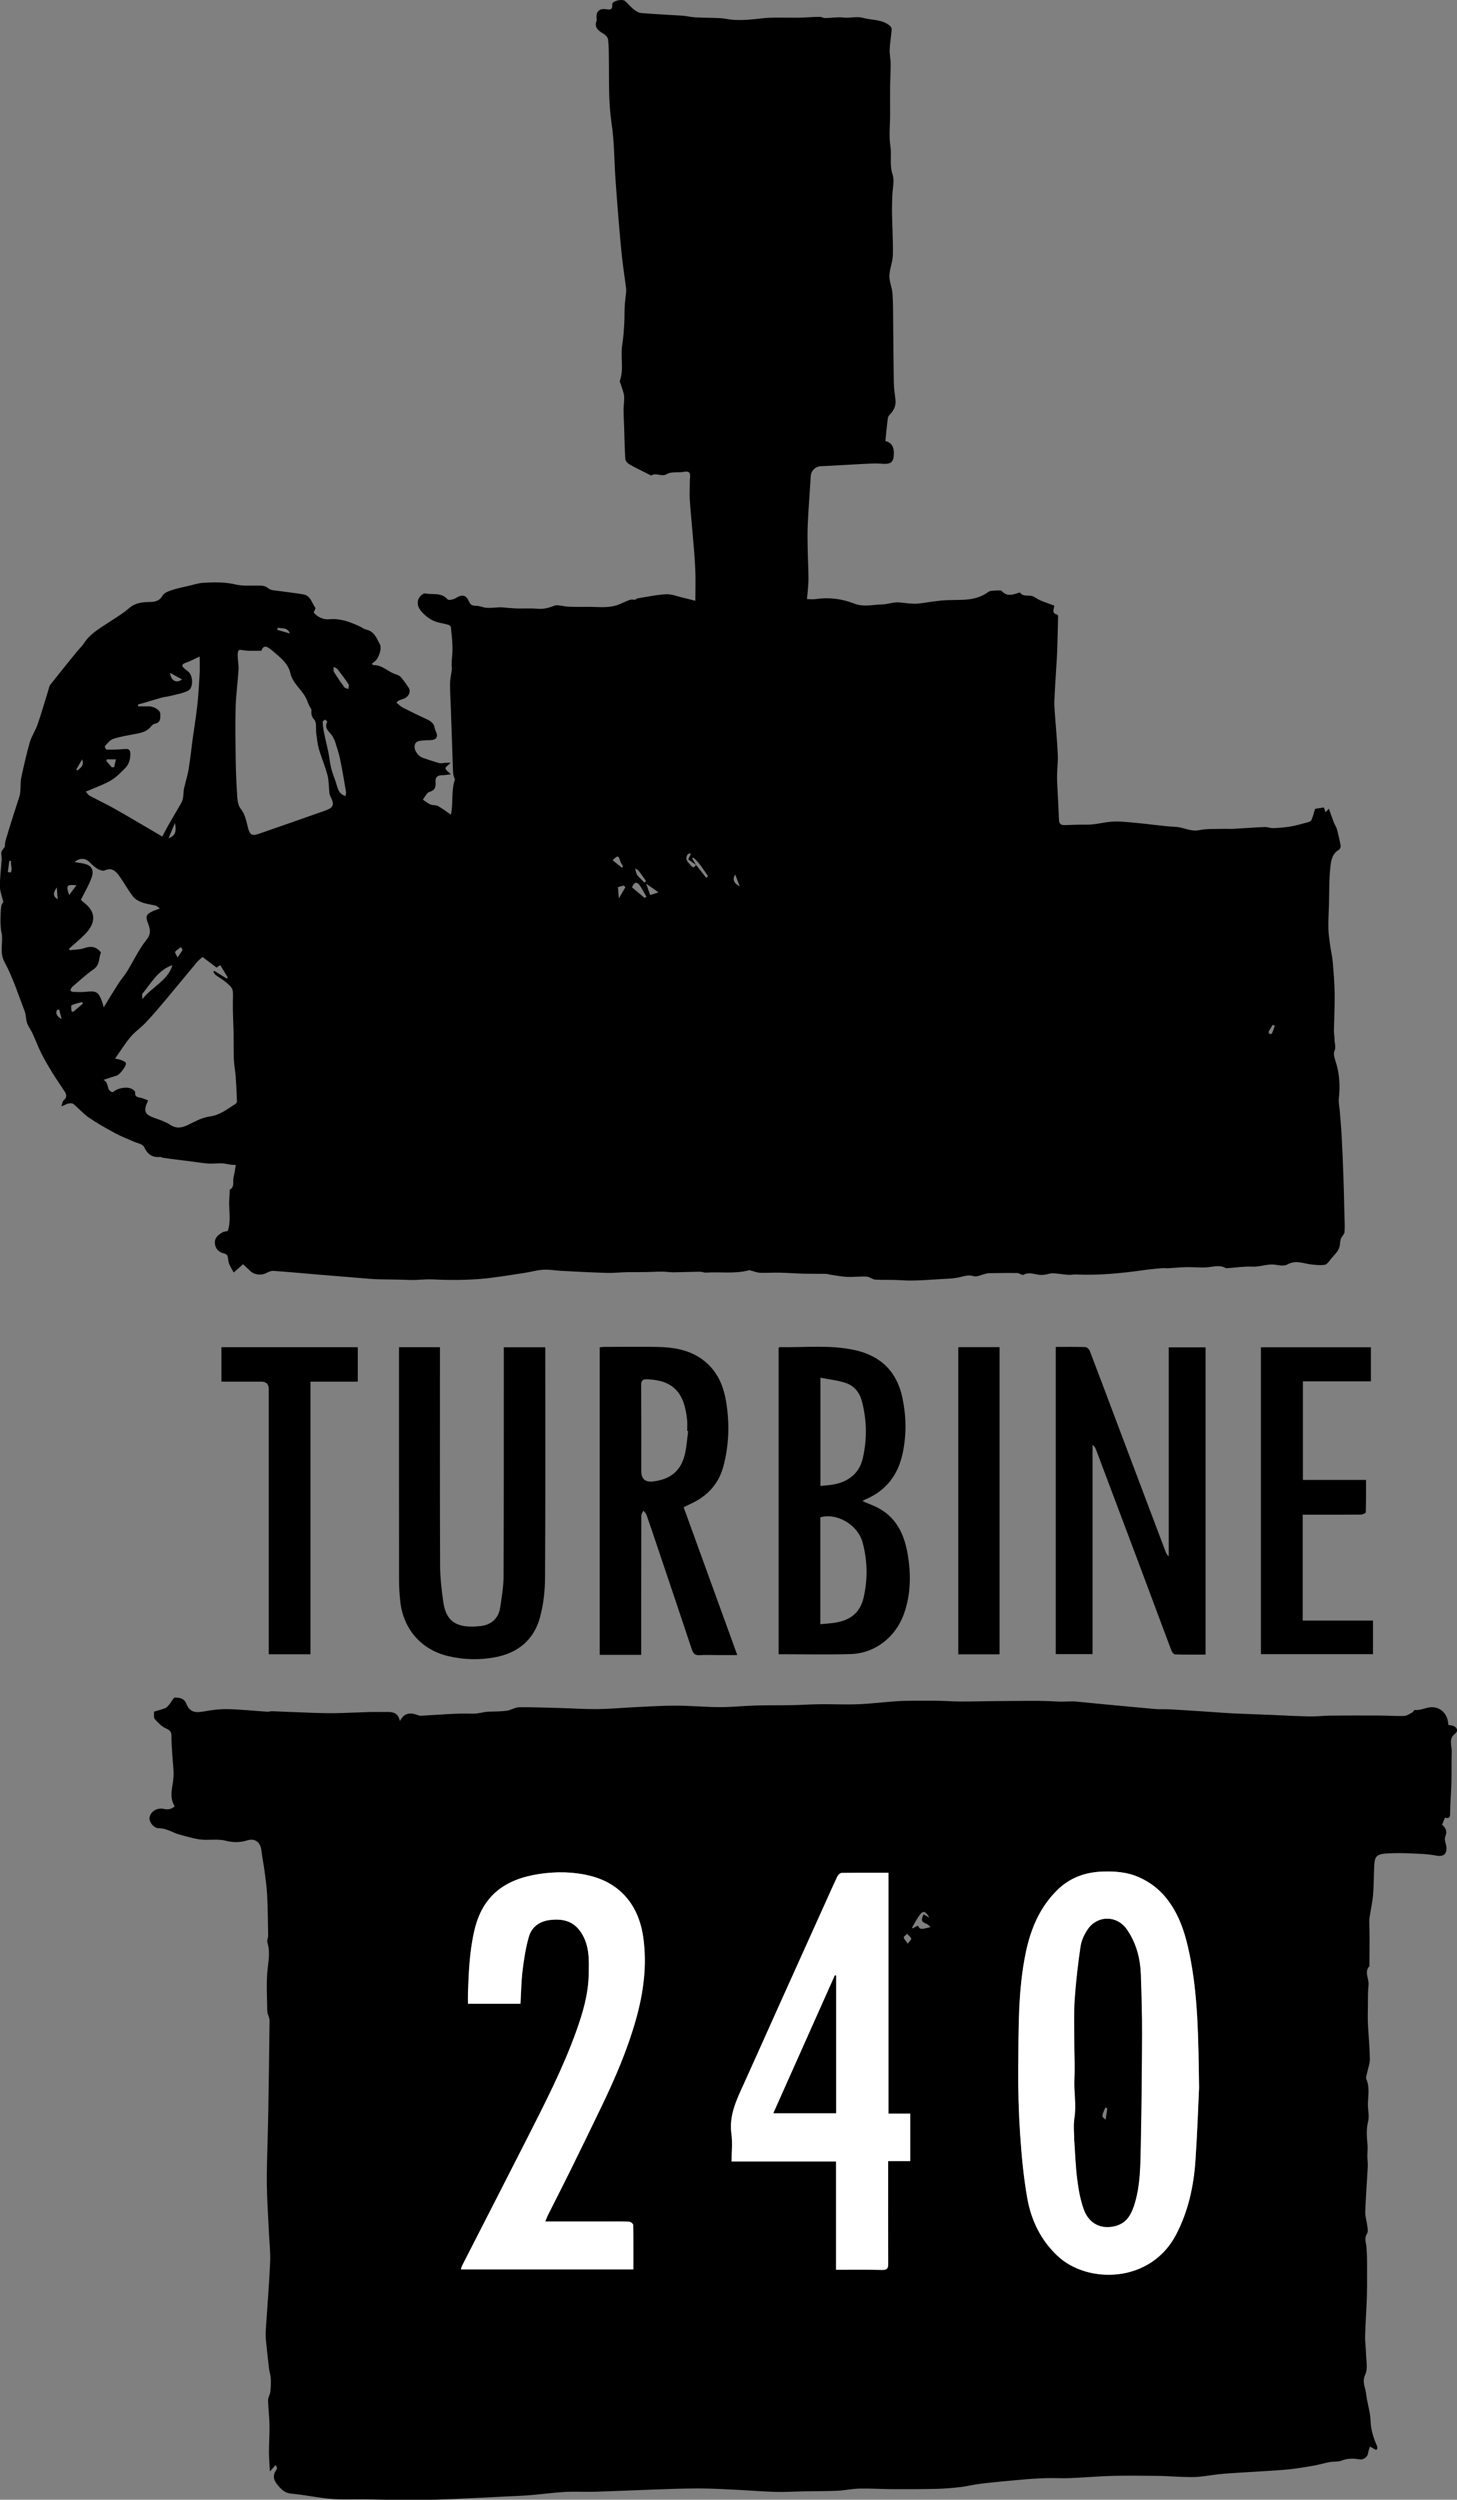 <svg xmlns="http://www.w3.org/2000/svg" fill="none" viewBox="0 0 200 343" height="343" width="200">
<rect x="0" y="0" width="200" height="343" fill="#808080" stroke="none"/>
<g clip-path="url(#clip0_2058_114)">
<path fill="black" d="M87.198 82.212C87.384 82.159 87.57 82.087 87.763 82.061C88.993 81.87 90.217 81.594 91.447 81.541C92.192 81.508 92.957 81.831 93.715 82.002C94.287 82.133 94.852 82.291 95.451 82.442C95.451 80.857 95.504 79.456 95.437 78.054C95.364 76.37 95.198 74.686 95.058 73.001C94.939 71.554 94.786 70.113 94.692 68.659C94.639 67.811 94.686 66.962 94.692 66.113C94.692 65.903 94.706 65.692 94.726 65.488C94.792 64.824 94.553 64.606 93.848 64.745C93.083 64.896 92.145 64.679 91.54 65.047C90.782 65.501 90.084 64.784 89.432 65.238C89.392 65.264 89.286 65.205 89.213 65.166C88.255 64.679 87.291 64.218 86.36 63.692C86.12 63.554 85.854 63.238 85.834 62.981C85.741 61.534 85.721 60.087 85.675 58.639C85.648 57.83 85.595 57.021 85.595 56.212C85.595 55.593 85.721 54.962 85.668 54.35C85.621 53.823 85.389 53.317 85.242 52.804C85.189 52.613 85.036 52.396 85.09 52.244C85.668 50.626 85.143 48.942 85.415 47.303C85.582 46.323 85.628 45.33 85.695 44.336C85.741 43.586 85.708 42.823 85.748 42.073C85.781 41.428 85.881 40.79 85.941 40.145C85.961 39.941 85.974 39.731 85.941 39.527C85.768 38.185 85.555 36.843 85.409 35.501C85.222 33.83 85.076 32.145 84.936 30.468C84.777 28.533 84.624 26.599 84.491 24.665C84.311 22.053 84.331 19.421 83.939 16.842C83.507 13.941 83.62 11.053 83.58 8.158C83.567 7.244 83.58 6.329 83.474 5.428C83.44 5.138 83.121 4.796 82.842 4.632C82.137 4.211 81.532 3.79 81.891 2.836C81.924 2.743 81.904 2.625 81.891 2.526C81.804 1.586 82.25 1.125 83.201 1.27C83.799 1.362 84.105 1.329 84.039 0.592C83.999 0.158 85.382 -0.211 85.794 0.138C86.227 0.507 86.579 0.974 87.031 1.322C87.324 1.553 87.71 1.77 88.069 1.796C89.924 1.947 91.786 2.026 93.648 2.151C94.273 2.197 94.885 2.355 95.51 2.388C96.641 2.447 97.778 2.434 98.909 2.493C99.487 2.526 100.053 2.678 100.631 2.717C101.901 2.803 103.158 2.691 104.435 2.533C106.138 2.329 107.873 2.461 109.596 2.428C110.553 2.408 111.518 2.329 112.475 2.309C112.748 2.309 113.021 2.48 113.293 2.48C114.131 2.474 114.976 2.309 115.794 2.408C116.685 2.513 117.636 2.224 118.414 2.441C119.677 2.796 121.121 2.625 122.191 3.572C122.318 3.684 122.411 3.921 122.397 4.092C122.324 4.994 122.165 5.888 122.125 6.783C122.098 7.441 122.258 8.099 122.258 8.757C122.264 9.77 122.198 10.777 122.185 11.79C122.171 13.092 122.185 14.402 122.185 15.711C122.185 17.152 122.005 18.619 122.218 20.027C122.417 21.336 122.078 22.639 122.524 23.961C122.816 24.823 122.511 25.875 122.484 26.843C122.464 27.645 122.431 28.441 122.444 29.244C122.477 31.152 122.604 33.066 122.564 34.968C122.544 35.928 122.111 36.889 122.085 37.849C122.065 38.652 122.451 39.455 122.511 40.27C122.604 41.567 122.59 42.876 122.604 44.178C122.637 46.942 122.644 49.705 122.69 52.475C122.703 53.238 122.81 54.008 122.91 54.771C123.029 55.659 122.71 56.337 122.072 56.962C121.852 57.179 121.839 57.633 121.799 57.988C121.693 58.83 121.619 59.672 121.54 60.521C122.307 60.701 122.692 61.231 122.697 62.113C122.703 63.449 122.324 63.738 120.994 63.626C120.163 63.554 119.325 63.62 118.487 63.659C116.545 63.751 114.61 63.889 112.668 63.975C111.883 64.008 111.331 64.633 111.292 65.304C111.159 67.468 110.992 69.626 110.886 71.791C110.833 72.936 110.846 74.08 110.866 75.225C110.886 76.62 110.979 78.021 110.979 79.416C110.979 80.298 110.853 81.186 110.773 82.212C111.232 82.212 111.597 82.258 111.95 82.206C113.752 81.929 115.581 82.166 117.19 82.798C118.58 83.344 119.804 82.956 121.094 82.936C121.746 82.929 122.397 82.686 123.049 82.659C123.641 82.633 124.246 82.771 124.845 82.811C125.264 82.837 125.696 82.863 126.108 82.817C127.166 82.699 128.216 82.488 129.28 82.396C130.325 82.311 131.382 82.35 132.426 82.291C133.603 82.225 134.707 81.936 135.685 81.212C135.924 81.034 136.336 81.067 136.669 81.028C136.908 81.001 137.154 81.028 137.434 81.028C137.972 81.653 138.524 81.771 139.529 81.442C139.695 81.39 139.981 81.265 140.014 81.317C140.46 81.923 141.138 81.627 141.69 81.791C142.062 81.903 142.368 82.199 142.734 82.35C143.379 82.627 144.051 82.85 144.729 83.107C144.669 83.567 144.297 84.153 145.141 84.344C145.188 84.357 145.241 84.475 145.241 84.541C145.208 86.114 145.175 87.686 145.121 89.258C145.088 90.186 145.022 91.12 144.962 92.048C144.882 93.377 144.796 94.699 144.736 96.028C144.716 96.541 144.736 97.061 144.776 97.574C144.915 99.555 145.101 101.528 145.201 103.509C145.248 104.463 145.115 105.416 145.101 106.377C145.088 107.015 145.135 107.66 145.161 108.298C145.228 109.673 145.314 111.048 145.361 112.423C145.374 112.93 145.54 113.232 146.092 113.219C147.063 113.2 148.041 113.134 149.012 113.16C150.142 113.193 151.22 112.89 152.324 112.772C153.487 112.653 154.684 112.798 155.855 112.903C157.71 113.068 159.552 113.364 161.408 113.463C162.499 113.522 163.45 114.153 164.62 113.91C165.724 113.686 166.888 113.772 168.025 113.732C168.451 113.719 168.876 113.759 169.302 113.732C170.732 113.653 172.161 113.542 173.598 113.482C174.003 113.463 174.416 113.653 174.815 113.634C175.606 113.601 176.404 113.535 177.182 113.403C177.967 113.265 178.745 113.042 179.517 112.831C179.703 112.778 179.955 112.667 180.022 112.515C180.228 112.028 180.361 111.509 180.521 110.982C180.906 110.923 181.286 110.864 181.731 110.798C181.791 110.976 181.857 111.18 181.951 111.456C182.084 111.318 182.19 111.206 182.416 110.969C182.669 111.673 182.868 112.272 183.094 112.864C183.207 113.16 183.42 113.43 183.507 113.739C183.713 114.509 183.892 115.292 184.032 116.075C184.059 116.239 183.919 116.529 183.773 116.614C182.835 117.154 182.709 118.147 182.616 118.989C182.423 120.706 182.476 122.45 182.423 124.18C182.389 125.246 182.323 126.318 182.343 127.384C182.363 128.187 182.489 128.983 182.596 129.779C182.695 130.509 182.882 131.233 182.941 131.97C183.068 133.443 183.187 134.924 183.207 136.404C183.227 138.082 183.134 139.759 183.101 141.43C183.101 141.838 183.201 142.253 183.187 142.661C183.181 143.174 183.44 143.621 183.174 144.226C182.955 144.733 183.314 145.509 183.487 146.148C183.892 147.654 183.959 149.167 183.779 150.713C183.713 151.286 183.866 151.884 183.912 152.477C184.005 153.641 184.112 154.812 184.172 155.977C184.265 157.746 184.345 159.516 184.404 161.286C184.471 163.194 184.511 165.108 184.557 167.016C184.571 167.707 184.617 168.398 184.557 169.082C184.531 169.372 184.205 169.622 184.085 169.911C183.979 170.168 183.952 170.457 183.932 170.734C183.853 171.701 183.061 172.227 182.556 172.924C182.37 173.181 182.103 173.51 181.837 173.549C181.272 173.635 180.674 173.576 180.102 173.516C178.978 173.411 177.894 172.845 176.723 173.503C176.318 173.727 175.673 173.648 175.161 173.556C174.043 173.345 173.019 173.865 171.909 173.806C170.785 173.747 169.648 173.938 168.517 174.01C168.411 174.016 168.291 174.023 168.204 173.977C167.42 173.549 166.642 173.806 165.83 173.885C164.859 173.984 163.868 173.852 162.891 173.872C162.04 173.885 161.195 173.977 160.344 174.023C160.084 174.036 159.818 173.99 159.559 174.01C159.02 174.049 158.488 174.102 157.956 174.161C157.631 174.194 157.305 174.24 156.985 174.286C153.926 174.707 150.861 175.023 147.762 174.878C147.382 174.859 146.99 174.951 146.611 174.924C145.913 174.872 145.221 174.747 144.53 174.714C144.21 174.701 143.878 174.832 143.552 174.885C143.352 174.918 143.146 174.944 142.94 174.944C142.129 174.944 141.331 174.457 140.486 174.924C140.307 175.023 139.921 174.688 139.628 174.681C138.331 174.661 137.028 174.681 135.731 174.701C135.525 174.701 135.319 174.786 135.113 174.832C134.627 174.938 134.082 175.24 133.67 175.115C133.005 174.911 132.486 175.056 131.867 175.22C131.156 175.411 130.384 175.444 129.64 175.484C127.658 175.582 125.663 175.806 123.694 175.668C122.511 175.582 121.347 175.648 120.183 175.589C119.764 175.569 119.365 175.188 118.953 175.168C118.055 175.122 117.144 175.253 116.246 175.207C115.421 175.168 114.61 174.99 113.792 174.872C113.666 174.852 113.539 174.793 113.406 174.793C112.402 174.78 111.398 174.793 110.394 174.773C109.27 174.74 108.153 174.655 107.029 174.628C106.131 174.609 105.226 174.681 104.329 174.642C103.923 174.628 103.524 174.457 103.125 174.359C103.025 174.332 102.912 174.28 102.819 174.299C100.877 174.819 98.889 174.497 96.92 174.622C96.641 174.642 96.355 174.497 96.076 174.497C94.859 174.51 93.642 174.569 92.431 174.582C91.913 174.582 91.401 174.484 90.882 174.484C90.15 174.484 89.419 174.536 88.687 174.549C87.809 174.563 86.925 174.549 86.047 174.563C85.116 174.582 84.185 174.688 83.254 174.661C81.199 174.602 79.144 174.49 77.096 174.385C76.258 174.345 75.42 174.174 74.589 174.227C73.684 174.28 72.793 174.549 71.889 174.681C69.82 174.984 67.752 175.359 65.671 175.51C63.576 175.661 61.461 175.661 59.366 175.556C58.296 175.503 57.252 175.674 56.187 175.628C54.811 175.569 53.434 175.576 52.058 175.543C51.632 175.536 51.213 175.51 50.794 175.477C48.313 175.273 45.833 175.069 43.352 174.865C41.411 174.701 39.469 174.517 37.52 174.385C37.214 174.365 36.862 174.51 36.576 174.668C35.884 175.043 34.913 174.944 34.368 174.411C34.069 174.122 33.756 173.839 33.364 173.47C32.991 173.799 32.606 174.141 32.08 174.609C31.907 174.28 31.628 173.852 31.442 173.385C31.309 173.063 31.342 172.674 31.229 172.339C31.176 172.188 30.956 172.03 30.783 171.997C30.039 171.859 29.513 171.313 29.493 170.523C29.473 169.799 29.999 169.411 30.557 169.089C30.783 168.957 31.256 168.984 31.296 168.839C31.448 168.345 31.508 167.819 31.522 167.299C31.535 166.562 31.462 165.819 31.455 165.076C31.455 164.635 31.495 164.194 31.522 163.753C31.535 163.575 31.482 163.293 31.575 163.233C32.26 162.786 31.907 162.075 32.067 161.497C32.207 160.997 32.26 160.47 32.366 159.852C32.213 159.845 31.947 159.845 31.681 159.812C31.276 159.76 30.87 159.641 30.464 159.628C29.872 159.608 29.274 159.687 28.682 159.661C28.09 159.635 27.505 159.529 26.913 159.457C26.122 159.358 25.324 159.253 24.532 159.154C23.807 159.062 23.082 158.97 22.364 158.865C22.238 158.845 22.111 158.74 21.992 158.753C20.881 158.858 20.243 158.378 19.771 157.371C19.584 156.977 18.8 156.852 18.281 156.615C17.47 156.246 16.625 155.944 15.847 155.516C14.61 154.845 13.366 154.154 12.209 153.358C11.438 152.832 10.813 152.095 10.088 151.49C9.942 151.365 9.622 151.378 9.403 151.417C9.137 151.47 8.897 151.621 8.419 151.819C8.565 151.404 8.572 151.134 8.711 151.016C9.443 150.411 8.957 149.911 8.618 149.384C8.139 148.648 7.627 147.924 7.168 147.167C6.65 146.319 6.138 145.463 5.692 144.575C5.246 143.687 4.901 142.753 4.488 141.851C4.256 141.345 3.903 140.884 3.717 140.365C3.537 139.858 3.584 139.272 3.391 138.772C2.52 136.503 1.782 134.16 0.631 132.029C-0.054 130.752 0.365 129.621 0.279 128.43C0.259 128.114 0.152 127.812 0.126 127.496C0.086 127.068 0.059 126.634 0.066 126.206C0.079 125.581 0.092 124.956 0.172 124.338C0.206 124.088 0.412 123.858 0.458 123.766C0.279 122.996 -0.007 122.312 -0.014 121.627C-0.014 120.384 0.152 119.147 0.232 117.904C0.252 117.581 0.139 117.246 0.192 116.936C0.232 116.706 0.452 116.509 0.658 116.193C0.684 116.002 0.678 115.654 0.771 115.325C1.103 114.18 1.462 113.042 1.822 111.903C2.107 110.982 2.427 110.074 2.706 109.153C2.786 108.89 2.786 108.594 2.806 108.311C2.846 107.752 2.806 107.18 2.932 106.64C3.285 105.022 3.637 103.403 4.103 101.818C4.349 100.976 4.881 100.219 5.167 99.383C5.705 97.831 6.151 96.245 6.643 94.673C6.723 94.423 6.763 94.14 6.916 93.943C8.113 92.429 9.323 90.929 10.54 89.436C10.873 89.028 11.265 88.666 11.551 88.225C12.369 86.975 13.632 86.258 14.829 85.462C15.807 84.811 16.845 84.219 17.722 83.449C18.607 82.679 19.598 82.62 20.648 82.6C21.373 82.587 21.925 82.416 22.338 81.699C22.564 81.311 23.202 81.1 23.701 80.936C24.446 80.692 25.224 80.548 25.989 80.37C26.607 80.225 27.219 80.015 27.844 79.975C29.367 79.883 30.877 79.85 32.399 80.212C33.324 80.429 34.321 80.337 35.292 80.357C35.838 80.37 36.323 80.291 36.835 80.732C37.214 81.054 37.913 81.021 38.471 81.113C39.535 81.278 40.612 81.37 41.67 81.567C42.648 81.752 42.794 82.745 43.286 83.396C43.359 83.488 43.14 83.798 43.053 84.034C43.612 84.699 44.37 85.048 45.215 84.969C46.704 84.831 48.008 85.331 49.304 85.916C49.644 86.067 49.95 86.324 50.302 86.403C51.399 86.646 51.699 87.6 52.137 88.39C52.463 88.982 51.984 90.37 51.419 90.778C51.3 90.864 51.18 90.962 51.053 91.061C51.133 91.16 51.18 91.272 51.226 91.265C52.51 91.199 53.328 92.278 54.472 92.574C54.711 92.633 54.95 92.818 55.11 93.008C55.469 93.443 55.782 93.91 56.101 94.377C56.44 94.883 56.088 95.647 55.416 95.877C55.19 95.956 54.964 96.028 54.744 96.12C54.658 96.16 54.591 96.252 54.412 96.41C54.731 96.66 54.977 96.93 55.283 97.087C56.394 97.66 57.511 98.206 58.648 98.726C59.193 98.976 59.586 99.311 59.672 99.923C59.692 100.048 59.745 100.173 59.805 100.291C60.2 101.103 59.94 101.528 59.027 101.568C58.788 101.581 58.548 101.561 58.309 101.587C57.777 101.653 57.092 101.568 56.932 102.245C56.773 102.943 57.411 103.791 58.089 104.009C58.814 104.245 59.539 104.502 60.277 104.706C60.517 104.772 60.796 104.693 61.062 104.68C61.282 104.673 61.494 104.66 61.867 104.647C61.521 105.009 61.115 105.265 61.148 105.436C61.208 105.706 61.561 105.91 61.893 106.252C61.454 106.298 61.082 106.37 60.716 106.37C60.051 106.37 59.725 106.64 59.785 107.324C59.845 107.976 59.725 108.43 58.947 108.667C58.568 108.778 58.336 109.357 58.043 109.719C58.389 109.949 58.721 110.232 59.1 110.397C59.406 110.528 59.819 110.436 60.098 110.588C60.703 110.923 61.262 111.351 61.893 111.785C62.246 110.292 61.9 108.548 62.445 106.956C62.372 106.719 62.226 106.436 62.206 106.14C62.146 105.213 62.133 104.285 62.099 103.357C62.026 101.298 61.96 99.245 61.887 97.186C61.847 96.055 61.767 94.916 61.78 93.785C61.78 93.147 61.953 92.508 62.02 91.87C62.046 91.594 61.98 91.304 61.993 91.028C62.026 90.298 62.133 89.561 62.113 88.831C62.093 87.903 61.993 86.982 61.893 86.054C61.88 85.936 61.7 85.778 61.574 85.739C60.809 85.515 59.965 85.442 59.286 85.074C58.608 84.706 57.95 84.133 57.551 83.488C57.252 82.995 57.218 82.219 57.803 81.706C57.956 81.574 58.182 81.39 58.336 81.423C59.373 81.646 60.57 81.238 61.434 82.245C61.568 82.403 62.246 82.271 62.545 82.081C63.416 81.534 63.948 81.6 64.361 82.495C64.56 82.936 64.773 83.133 65.305 83.12C65.81 83.107 66.316 83.377 66.821 83.403C67.44 83.442 68.058 83.344 68.683 83.331C69.042 83.331 69.401 83.39 69.767 83.416C70.219 83.449 70.665 83.488 71.117 83.495C72.002 83.508 72.886 83.449 73.764 83.528C74.582 83.6 75.314 83.429 76.052 83.127C76.225 83.054 76.438 83.041 76.63 83.061C77.103 83.107 77.575 83.225 78.047 83.252C78.845 83.284 79.643 83.284 80.441 83.271C81.864 83.238 83.314 83.495 84.71 83.034C85.302 82.837 85.848 82.515 86.446 82.317C86.725 82.225 87.065 82.304 87.377 82.304C87.317 82.258 87.257 82.206 87.198 82.159V82.212ZM95.517 118.654C95.763 118.956 96.016 119.259 96.255 119.568C96.488 119.864 96.714 120.16 96.94 120.456C97.027 120.384 97.106 120.305 97.193 120.233C96.561 119.344 96.029 118.384 95.171 117.673L95.018 117.798C95.191 118.094 95.364 118.39 95.537 118.68C95.171 118.423 94.812 118.167 94.473 117.923C94.639 117.561 94.746 117.338 94.852 117.114C94.586 117.094 94.446 117.16 94.38 117.265C93.934 117.936 94.48 118.325 94.839 118.765C95.145 119.14 95.351 119.042 95.517 118.66V118.654ZM20.343 150.99C19.611 152.49 19.837 152.937 21.36 153.463C22.058 153.7 22.776 153.95 23.382 154.352C24.273 154.931 25.031 154.74 25.895 154.312C26.813 153.858 27.771 153.338 28.755 153.207C30.198 153.023 31.202 152.181 32.326 151.47C32.426 151.411 32.526 151.253 32.526 151.148C32.486 150.029 32.439 148.904 32.359 147.786C32.3 146.97 32.14 146.161 32.1 145.338C32.054 144.167 32.087 142.996 32.067 141.832C32.04 140.312 31.934 138.799 31.967 137.286C32.007 135.621 32.067 135.614 30.73 134.555C30.384 134.279 29.979 134.075 29.626 133.805C29.48 133.693 29.393 133.503 29.274 133.345C29.32 133.305 29.367 133.266 29.413 133.22C29.985 133.575 30.564 133.924 31.136 134.279C31.183 134.233 31.222 134.18 31.269 134.134C30.93 133.582 30.597 133.022 30.225 132.417C30.032 132.555 29.879 132.667 29.739 132.772C29.108 132.299 28.509 131.845 27.804 131.318C27.618 131.483 27.299 131.713 27.053 132.003C25.55 133.792 24.08 135.601 22.577 137.391C21.739 138.384 20.895 139.378 19.997 140.325C19.338 141.016 18.527 141.568 17.915 142.292C17.164 143.18 16.552 144.18 15.794 145.259C16.086 145.325 16.399 145.365 16.685 145.476C16.904 145.562 17.204 145.694 17.277 145.871C17.41 146.22 16.419 147.477 16.026 147.588C15.488 147.74 14.956 147.93 14.204 148.174C15.082 148.621 14.517 149.746 15.521 149.865C16.047 149.312 17.363 149.055 18.075 149.404C18.274 149.503 18.567 149.74 18.554 149.884C18.474 150.582 18.986 150.542 19.405 150.654C19.697 150.733 19.983 150.871 20.323 150.996L20.343 150.99ZM35.871 89.298C35.186 89.298 34.66 89.298 34.135 89.298C33.942 89.298 33.756 89.258 33.563 89.245C33.297 89.225 32.918 89.1 32.785 89.232C32.626 89.383 32.619 89.745 32.626 90.021C32.645 90.66 32.779 91.304 32.739 91.936C32.639 93.633 32.393 95.318 32.346 97.015C32.28 99.41 32.32 101.811 32.353 104.206C32.38 105.877 32.446 107.548 32.559 109.219C32.599 109.805 32.672 110.502 33.011 110.93C33.65 111.726 33.803 112.653 34.035 113.561C34.282 114.528 34.567 114.746 35.518 114.417C38.584 113.357 41.643 112.285 44.696 111.206C45.767 110.824 45.919 110.397 45.401 109.371C45.308 109.186 45.234 108.982 45.215 108.778C45.121 107.976 45.155 107.147 44.955 106.377C44.636 105.16 44.13 103.995 43.778 102.785C43.578 102.107 43.519 101.39 43.419 100.693C43.326 100.028 43.505 99.153 43.14 98.752C42.654 98.226 42.741 97.831 42.754 97.35C42.475 96.956 42.315 96.522 42.149 96.094C42.096 95.956 42.022 95.831 41.956 95.699C41.344 94.541 40.174 93.765 39.861 92.37C39.555 91.015 38.418 90.166 37.394 89.291C36.496 88.521 36.17 88.561 35.864 89.304L35.871 89.298ZM27.392 90.094C26.614 90.449 26.082 90.745 25.516 90.936C24.845 91.16 24.931 91.423 25.377 91.785C25.543 91.916 25.709 92.041 25.869 92.179C26.521 92.745 26.561 94.397 25.822 94.772C25.051 95.16 24.133 95.291 23.282 95.515C22.943 95.607 22.584 95.614 22.244 95.712C21.393 95.949 20.549 96.212 19.704 96.462C19.451 96.535 19.192 96.6 18.939 96.666L18.973 96.923C19.471 96.923 19.97 96.93 20.469 96.923C21.081 96.91 21.992 97.43 22.005 97.936C22.018 98.482 22.091 99.173 21.234 99.311C21.047 99.344 20.855 99.522 20.728 99.68C20.183 100.397 19.385 100.555 18.567 100.712C17.556 100.91 16.519 101.061 15.548 101.384C15.102 101.528 14.75 102.009 14.397 102.377C14.344 102.43 14.537 102.857 14.617 102.857C15.428 102.87 16.239 102.857 17.044 102.785C17.603 102.732 17.895 102.798 17.889 103.456C17.889 104.206 17.702 104.877 17.177 105.403C16.585 105.995 15.987 106.627 15.275 107.055C14.397 107.588 13.4 107.93 12.449 108.351C12.229 108.449 11.996 108.528 11.77 108.614C11.95 108.811 12.089 109.068 12.309 109.186C13.486 109.824 14.703 110.384 15.867 111.048C17.988 112.252 20.083 113.509 22.278 114.792C22.604 114.173 22.843 113.693 23.116 113.219C23.668 112.252 24.246 111.292 24.798 110.324C24.938 110.081 25.064 109.811 25.117 109.542C25.197 109.114 25.164 108.667 25.25 108.245C25.443 107.351 25.736 106.476 25.889 105.574C26.128 104.14 26.268 102.693 26.467 101.252C26.667 99.778 26.92 98.311 27.079 96.831C27.239 95.383 27.319 93.923 27.405 92.469C27.445 91.745 27.412 91.022 27.412 90.1L27.392 90.094ZM14.244 138.213C14.963 137.042 15.588 135.996 16.246 134.97C16.612 134.397 17.071 133.884 17.43 133.312C18.341 131.838 19.072 130.233 20.15 128.904C20.928 127.943 20.442 127.088 20.209 126.391C19.944 125.588 20.289 125.41 20.748 125.141C21.074 124.95 21.453 124.851 21.945 124.66C21.666 124.456 21.54 124.312 21.387 124.272C20.755 124.114 20.096 124.048 19.491 123.825C19.032 123.654 18.527 123.377 18.241 122.996C17.536 122.068 16.984 121.029 16.293 120.088C15.847 119.489 15.288 119.015 14.39 119.43C14.151 119.542 13.699 119.404 13.433 119.246C13.007 118.989 12.628 118.647 12.276 118.292C11.697 117.719 10.939 117.693 10.227 118.292C10.587 118.351 10.926 118.404 11.265 118.456C12.508 118.66 12.974 119.252 12.568 120.437C12.216 121.456 11.624 122.404 11.099 123.469C11.198 123.555 11.378 123.739 11.584 123.897C13.373 125.305 13.001 126.831 11.657 128.2C10.972 128.897 10.214 129.516 9.483 130.174C9.509 130.246 9.536 130.312 9.562 130.384C10.221 130.299 10.919 130.318 11.538 130.108C12.462 129.785 13.207 129.864 13.858 130.687C13.539 131.417 13.752 132.371 12.861 132.989C11.823 133.707 10.893 134.582 9.935 135.404C9.795 135.522 9.715 135.72 9.656 135.897C9.642 135.93 9.895 136.101 10.021 136.108C10.627 136.121 11.232 136.154 11.83 136.088C13.207 135.937 13.499 136.088 13.998 137.397C14.078 137.608 14.124 137.838 14.238 138.22L14.244 138.213ZM47.429 109.239C47.462 108.982 47.529 108.805 47.495 108.634C47.23 107.114 46.983 105.588 46.664 104.081C46.491 103.259 46.212 102.462 45.966 101.66C45.926 101.522 45.813 101.403 45.767 101.265C45.501 100.528 44.383 100.12 44.909 99.068C44.935 99.015 44.742 98.851 44.649 98.732C44.523 98.837 44.29 98.949 44.297 99.048C44.317 99.541 44.377 100.035 44.476 100.515C44.656 101.423 44.895 102.324 45.075 103.239C45.221 103.963 45.281 104.706 45.461 105.416C45.627 106.088 45.906 106.739 46.119 107.397C46.352 108.101 46.418 108.917 47.422 109.232L47.429 109.239ZM23.648 132.496C23.648 132.496 23.628 132.456 23.601 132.463C23.475 132.496 23.355 132.535 23.242 132.595C21.546 133.384 20.675 134.983 19.558 136.338C19.445 136.476 19.544 136.779 19.544 137.095C20.901 135.384 22.996 134.575 23.654 132.496H23.648ZM45.786 91.522C45.813 91.837 45.76 92.081 45.853 92.225C46.298 92.929 46.764 93.62 47.256 94.291C47.362 94.436 47.629 94.469 47.821 94.548C47.835 94.331 47.948 94.048 47.855 93.903C47.376 93.186 46.857 92.495 46.325 91.811C46.232 91.692 46.032 91.647 45.78 91.515L45.786 91.522ZM86.752 121.759C87.337 122.246 87.909 122.726 88.481 123.206C88.568 123.154 88.647 123.108 88.734 123.055C88.428 122.529 88.162 121.976 87.809 121.483C87.41 120.93 87.038 121.029 86.752 121.759ZM9.489 122.818C9.802 122.404 10.108 121.983 10.5 121.469C9.143 121.351 9.037 121.483 9.489 122.818ZM15.341 105.285C15.448 105.285 15.561 105.278 15.667 105.272C15.747 104.91 15.834 104.555 15.913 104.193H14.656C14.637 104.272 14.623 104.351 14.603 104.43C14.849 104.713 15.095 104.995 15.341 105.285ZM9.809 138.753C9.888 138.786 9.968 138.818 10.048 138.845L11.378 137.713C11.345 137.641 11.305 137.568 11.272 137.496C10.786 137.634 10.274 137.72 9.828 137.943C9.715 138.003 9.809 138.47 9.809 138.753ZM23.328 92.317C23.488 93.443 24.213 93.791 24.991 93.232C24.399 92.903 23.86 92.614 23.328 92.317ZM90.396 122.45C89.758 122.002 89.279 121.667 88.694 121.252C88.927 121.904 89.093 122.358 89.252 122.812C89.605 122.7 89.977 122.581 90.39 122.45H90.396ZM88.475 121.127C88.541 121.042 88.601 120.956 88.667 120.871C88.341 120.417 88.029 119.95 87.683 119.509C87.563 119.358 87.357 119.265 87.191 119.147C87.237 119.358 87.271 119.568 87.337 119.772C87.384 119.917 87.45 120.068 87.55 120.18C87.849 120.509 88.169 120.812 88.481 121.127H88.475ZM85.382 119.075C85.435 119.009 85.482 118.943 85.535 118.877C85.402 118.64 85.216 118.423 85.143 118.173C84.903 117.364 84.817 117.331 84.085 118.035C84.524 118.39 84.957 118.733 85.389 119.075H85.382ZM23.129 115.042C24.053 114.673 24.259 114.114 24.014 112.923C23.714 113.634 23.462 114.259 23.129 115.042ZM85.848 121.733C85.768 121.66 85.688 121.588 85.615 121.509C85.329 121.588 85.043 121.667 84.823 121.733C84.863 122.246 84.897 122.647 84.95 123.279C85.316 122.647 85.582 122.193 85.848 121.733ZM24.373 131.371C24.678 130.924 24.898 130.654 25.051 130.345C25.084 130.272 24.905 130.095 24.818 129.963C24.552 130.174 24.24 130.351 24.033 130.614C23.974 130.693 24.193 130.989 24.366 131.371H24.373ZM38.139 86.127C38.112 86.225 38.079 86.324 38.052 86.423C38.631 86.587 39.209 86.758 39.794 86.923C39.435 86.008 38.717 86.298 38.139 86.127ZM1.07 119.66C1.19 119.686 1.309 119.706 1.436 119.733C1.808 119.239 1.389 118.667 1.542 118.154C1.456 118.14 1.363 118.134 1.276 118.121C1.21 118.634 1.143 119.147 1.077 119.66H1.07ZM174.994 140.746C174.901 140.707 174.802 140.661 174.708 140.621C174.516 140.93 174.309 141.233 174.143 141.562C174.11 141.634 174.19 141.832 174.269 141.871C174.349 141.911 174.575 141.871 174.602 141.805C174.755 141.463 174.868 141.101 174.994 140.746ZM100.924 119.996C100.525 120.608 100.664 121.16 101.536 121.627C101.29 120.963 101.11 120.489 100.924 119.996ZM10.46 105.614C10.52 105.647 10.58 105.686 10.646 105.719C11.365 105.134 11.491 104.89 11.272 104.186C10.966 104.732 10.713 105.173 10.467 105.614H10.46ZM8.126 138.522C8.026 138.542 7.933 138.562 7.833 138.582C7.554 139.141 7.913 139.516 8.459 139.845C8.345 139.404 8.239 138.963 8.126 138.522ZM7.92 123.423C7.88 122.825 7.847 122.404 7.8 121.772C7.235 122.555 7.255 122.95 7.92 123.423Z"></path>
<path fill="black" d="M23.961 247.821C23.176 246.551 23.715 245.235 23.808 243.919C23.881 242.86 23.701 241.788 23.648 240.722C23.602 239.886 23.522 239.044 23.542 238.209C23.555 237.59 23.269 237.393 22.744 237.149C22.165 236.88 21.667 236.366 21.241 235.873C21.068 235.669 21.168 235.235 21.141 234.866C21.653 234.708 22.192 234.583 22.697 234.38C22.91 234.294 23.07 234.07 23.229 233.893C23.515 233.564 23.795 232.919 24.047 232.932C24.599 232.965 25.244 232.972 25.57 233.761C26.036 234.912 26.734 235.07 28.024 234.833C29.088 234.636 30.186 234.498 31.263 234.524C33.065 234.564 34.867 234.755 36.67 234.873C36.896 234.886 37.128 234.801 37.355 234.807C39.815 234.893 42.282 235.031 44.743 235.077C46.299 235.103 47.862 235.011 49.418 234.965C49.93 234.952 50.442 234.919 50.954 234.912C51.686 234.906 52.411 234.926 53.142 234.912C53.96 234.899 54.672 235.037 54.891 236.162C55.563 234.84 56.514 235.031 57.498 235.386C57.571 235.412 57.651 235.439 57.731 235.432C60.105 235.314 62.486 235.064 64.86 235.143C65.678 235.169 66.37 234.886 67.128 234.866C67.946 234.847 68.777 234.847 69.588 234.735C70.16 234.656 70.699 234.268 71.258 234.261C73.1 234.235 74.948 234.32 76.791 234.366C78.546 234.412 80.302 234.537 82.058 234.518C83.74 234.498 85.416 234.333 87.099 234.254C88.981 234.169 90.869 234.037 92.758 234.044C94.786 234.044 96.821 234.241 98.85 234.248C100.479 234.248 102.101 234.07 103.731 234.024C105.36 233.978 106.996 234.005 108.632 233.978C109.942 233.952 111.252 233.86 112.562 233.847C114.291 233.827 116.027 233.919 117.756 233.847C119.525 233.781 121.287 233.564 123.056 233.439C123.841 233.386 124.633 233.373 125.424 233.366C126.601 233.36 127.785 233.36 128.962 233.379C129.966 233.399 130.964 233.478 131.961 233.478C133.81 233.478 135.652 233.419 137.501 233.412C140.094 233.406 142.695 233.32 145.275 233.485C146.106 233.537 146.911 233.406 147.722 233.485C151.333 233.84 154.944 234.182 158.556 234.505C159.161 234.557 159.773 234.518 160.384 234.544C161.169 234.577 161.947 234.63 162.732 234.676C163.683 234.735 164.634 234.794 165.578 234.86C166.695 234.932 167.819 235.031 168.937 235.09C170.752 235.176 172.568 235.235 174.383 235.307C176.152 235.38 177.928 235.485 179.697 235.524C180.668 235.544 181.639 235.419 182.61 235.412C184.804 235.393 187.005 235.386 189.2 235.399C190.377 235.399 191.561 235.491 192.731 235.458C193.104 235.445 193.476 235.182 193.829 234.998C193.982 234.919 194.101 234.623 194.214 234.636C195.039 234.728 195.764 234.254 196.542 234.254C197.679 234.254 198.53 235.051 198.743 236.143C198.776 236.32 198.796 236.498 198.823 236.695C199.082 236.741 199.328 236.748 199.534 236.84C200.067 237.07 200.173 237.551 199.727 237.893C198.803 238.603 199.308 239.537 199.275 240.38C199.222 241.84 199.275 243.307 199.229 244.768C199.195 246.103 199.056 247.432 199.056 248.768C199.056 249.327 198.983 249.603 198.351 249.406C198.218 249.735 198.091 250.044 197.958 250.373C198.464 250.827 198.69 251.288 198.384 252.025C198.211 252.432 198.517 253.018 198.55 253.531C198.603 254.511 198.025 254.801 197.081 254.61C195.93 254.38 194.726 254.367 193.543 254.314C192.552 254.268 191.554 254.261 190.563 254.314C188.981 254.386 188.708 254.676 188.641 255.972C188.568 257.327 188.588 258.689 188.475 260.038C188.382 261.091 188.143 262.137 187.983 263.183C187.95 263.406 187.956 263.643 187.963 263.873C187.97 264.656 187.996 265.433 187.996 266.216C187.996 267.321 187.983 268.433 187.976 269.538C187.976 269.617 188.03 269.729 187.996 269.762C187.205 270.597 187.956 271.518 187.857 272.393C187.75 273.321 187.783 274.262 187.77 275.196C187.757 276.012 187.737 276.828 187.77 277.637C187.85 279.262 188.01 280.88 188.036 282.505C188.049 283.15 187.783 283.795 187.657 284.446C187.604 284.723 187.458 285.058 187.551 285.282C188.036 286.381 187.803 287.506 187.77 288.631C187.744 289.46 187.996 290.341 187.797 291.117C187.531 292.177 187.611 293.177 187.71 294.216C187.764 294.769 187.69 295.335 187.697 295.9C187.697 296.368 187.777 296.841 187.75 297.308C187.644 299.368 187.478 301.42 187.404 303.48C187.384 304.144 187.617 304.815 187.697 305.493C187.737 305.822 187.81 306.249 187.65 306.493C187.218 307.151 187.531 307.749 187.577 308.394C187.67 309.572 187.657 310.763 187.657 311.947C187.657 313.184 187.657 314.414 187.611 315.651C187.551 317.296 187.424 318.934 187.384 320.579C187.364 321.329 187.491 322.085 187.504 322.842C187.517 323.848 187.79 325 187.404 325.835C186.926 326.855 187.438 327.618 187.524 328.467C187.657 329.71 188.096 330.927 188.136 332.171C188.176 333.414 188.528 334.52 189.014 335.625C189.054 335.717 189.06 335.829 189.06 335.934C189.06 336.006 189 336.072 188.974 336.131C188.907 336.131 188.841 336.151 188.801 336.131C188.548 335.993 188.302 335.842 188.049 335.697C187.963 336 187.837 336.303 187.797 336.612C187.724 337.145 187.145 337.566 186.613 337.467C185.762 337.309 184.937 337.322 184.099 337.651C183.64 337.829 183.075 337.737 182.57 337.829C181.778 337.974 181 338.217 180.209 338.349C178.905 338.566 177.595 338.796 176.279 338.895C173.552 339.112 170.812 339.224 168.079 339.428C166.868 339.52 165.671 339.757 164.461 339.862C163.683 339.928 162.892 339.882 162.107 339.862C161.056 339.829 159.999 339.743 158.948 339.73C156.853 339.71 154.752 339.678 152.657 339.73C150.728 339.783 148.8 339.96 146.871 340.039C145.807 340.085 144.743 340.007 143.679 340.039C142.522 340.072 141.365 340.145 140.214 340.25C138.365 340.408 136.517 340.585 134.674 340.796C133.71 340.908 132.766 341.158 131.808 341.27C130.724 341.395 129.634 341.487 128.543 341.513C126.515 341.559 124.493 341.559 122.465 341.553C120.975 341.546 119.479 341.441 117.989 341.474C116.938 341.5 115.887 341.73 114.837 341.776C113.327 341.842 111.811 341.829 110.295 341.855C109.004 341.875 107.708 341.967 106.418 341.928C104.688 341.882 102.966 341.724 101.237 341.645C99.441 341.559 97.646 341.454 95.85 341.454C93.742 341.454 91.634 341.539 89.526 341.612C86.899 341.704 84.279 341.829 81.652 341.908C80.282 341.947 78.905 341.855 77.542 341.934C75.933 342.026 74.337 342.25 72.727 342.382C71.517 342.48 70.307 342.507 69.096 342.572C66.782 342.684 64.468 342.816 62.153 342.908C60.358 342.98 58.556 343.053 56.753 343.053C54.545 343.053 52.338 342.98 50.123 342.947C48.567 342.928 47.004 343.02 45.455 342.888C43.639 342.737 41.843 342.336 40.028 342.171C39.143 342.092 38.731 341.704 38.172 341.053C37.454 340.217 37.421 339.625 37.986 338.816C38.066 338.704 38 338.487 37.833 338.237C37.634 338.46 37.434 338.684 37.049 339.125C36.995 338.092 36.922 337.256 36.922 336.428C36.922 335.217 37.015 334.006 36.995 332.796C36.975 331.645 36.822 330.5 36.796 329.355C36.789 328.973 37.062 328.592 37.108 328.197C37.182 327.585 37.202 326.96 37.168 326.342C37.148 325.894 36.982 325.454 36.929 325.006C36.769 323.644 36.616 322.283 36.49 320.921C36.443 320.401 36.47 319.868 36.51 319.348C36.703 316.368 36.949 313.394 37.082 310.414C37.142 309.111 36.982 307.795 36.922 306.48C36.822 304.289 36.67 302.104 36.63 299.914C36.596 297.881 36.69 295.841 36.729 293.802C36.756 292.545 36.803 291.288 36.822 290.032C36.889 285.769 36.962 281.499 37.002 277.236C37.002 276.808 36.696 276.387 36.69 275.959C36.663 273.953 36.517 271.926 36.763 269.946C36.909 268.762 37.055 267.663 36.703 266.512C36.623 266.242 36.816 265.906 36.809 265.604C36.776 263.742 36.763 261.887 36.67 260.031C36.616 258.919 36.45 257.814 36.31 256.715C36.184 255.768 35.991 254.827 35.878 253.88C35.745 252.761 34.974 252.196 33.93 252.531C32.952 252.84 31.994 252.834 30.99 252.577C30.073 252.347 29.115 252.459 28.171 252.452C27.013 252.446 25.85 252.044 24.706 251.755C23.735 251.505 22.91 250.86 21.826 250.873C21.081 250.873 20.41 249.952 20.536 249.353C20.716 248.498 21.62 247.998 22.551 248.222C23.061 248.345 23.529 248.233 23.954 247.886L23.961 247.821ZM164.594 286.453C164.501 279.407 164.434 273.755 163.291 268.183C162.719 265.38 161.901 262.683 160.045 260.4C159.041 259.169 157.811 258.242 156.354 257.597C154.712 256.867 152.976 256.748 151.207 256.821C148.866 256.919 146.805 257.702 145.122 259.36C142.721 261.729 141.484 264.689 140.813 267.9C139.735 273.058 139.828 278.301 139.775 283.525C139.742 286.65 139.828 289.788 140.035 292.907C140.227 295.835 140.5 298.769 141.019 301.657C141.557 304.677 142.881 307.414 145.182 309.565C149.325 313.44 157.95 313.322 161.442 306.624C163.091 303.453 163.843 300.065 164.089 296.565C164.355 292.736 164.474 288.9 164.594 286.459V286.453ZM74.849 304.828C75.008 304.453 75.108 304.164 75.248 303.894C76.292 301.815 77.362 299.743 78.387 297.65C79.843 294.703 81.279 291.742 82.703 288.782C84.511 285.012 86.154 281.176 87.291 277.137C88.335 273.426 88.841 269.676 88.302 265.841C87.664 261.334 85.057 258.367 80.894 257.367C78.619 256.821 76.305 256.801 74.004 257.15C69.276 257.873 66.257 260.117 65.139 264.827C64.461 267.689 64.341 270.597 64.242 273.512C64.228 273.979 64.242 274.439 64.242 274.953H71.45C71.537 273.426 71.55 271.926 71.73 270.446C71.923 268.874 72.162 267.295 72.594 265.775C72.98 264.413 74.071 263.623 75.514 263.459C77.223 263.268 78.706 263.571 79.75 265.143C80.96 266.966 80.854 268.979 80.814 270.992C80.754 273.643 80.009 276.176 79.132 278.65C77.336 283.683 74.895 288.44 72.481 293.196C69.489 299.085 66.469 304.96 63.464 310.842C63.377 311.013 63.337 311.203 63.271 311.401H86.945C86.945 309.322 86.959 307.302 86.919 305.282C86.919 305.131 86.567 304.861 86.367 304.855C85.197 304.815 84.026 304.835 82.856 304.835C80.229 304.835 77.602 304.835 74.855 304.835L74.849 304.828ZM121.959 256.979C119.705 256.979 117.61 256.965 115.515 256.998C115.316 256.998 115.036 257.275 114.93 257.492C114.351 258.702 113.813 259.926 113.261 261.15C111.119 265.893 108.978 270.637 106.843 275.38C105.287 278.834 103.757 282.295 102.188 285.742C101.17 287.992 100.033 290.177 100.392 292.795C100.559 293.999 100.419 295.249 100.419 296.591H114.757V311.453C116.932 311.453 119.006 311.42 121.081 311.473C121.78 311.486 121.919 311.243 121.913 310.618C121.893 306.276 121.899 301.933 121.899 297.598C121.899 297.289 121.899 296.979 121.899 296.539H124.938V290.032H121.946V256.985L121.959 256.979ZM126.003 264.216C126.242 264.86 126.707 264.663 127.14 264.571C127.339 264.531 127.539 264.479 127.738 264.426C127.559 264.281 127.406 264.071 127.206 263.992C126.461 263.696 126.388 263.525 126.781 262.676C126.993 262.801 127.2 262.926 127.565 263.143C127.1 262.248 126.721 262.143 126.295 262.702C125.87 263.255 125.557 263.893 125.198 264.492C125.231 264.531 125.258 264.564 125.291 264.604C125.497 264.492 125.71 264.374 126.003 264.216ZM124.613 266.702C124.845 266.367 125.131 266.124 125.085 266.005C124.985 265.749 124.712 265.564 124.513 265.347C124.353 265.518 124.034 265.716 124.061 265.854C124.107 266.11 124.353 266.327 124.613 266.702Z"></path>
<path fill="black" d="M144.929 184.819C146.339 184.819 147.669 184.793 148.993 184.846C149.205 184.852 149.511 185.148 149.598 185.379C150.934 188.865 152.238 192.359 153.555 195.852C155.689 201.504 157.824 207.162 159.959 212.813C160.059 213.076 160.165 213.333 160.431 213.57V184.879H165.485V227.037C164.075 227.037 162.679 227.057 161.282 227.011C161.103 227.011 160.863 226.662 160.777 226.425C159.387 222.735 158.017 219.037 156.634 215.346C154.585 209.886 152.524 204.425 150.469 198.964C150.376 198.708 150.249 198.464 149.97 198.247V226.971H144.923V184.813L144.929 184.819Z"></path>
<path fill="black" d="M106.876 226.991V184.957C106.923 184.918 106.963 184.852 107.003 184.852C110.421 184.918 113.846 184.51 117.244 185.234C120.955 186.03 123.15 188.254 123.894 191.898C124.406 194.392 124.44 196.905 123.908 199.405C123.289 202.353 121.667 204.517 118.834 205.728C118.687 205.787 118.554 205.872 118.421 205.951C118.408 205.958 118.408 205.997 118.408 205.984C119.199 206.333 120.024 206.616 120.762 207.037C123.243 208.451 124.207 210.846 124.626 213.438C125.058 216.123 125.018 218.813 124.081 221.452C122.957 224.61 120.137 226.873 116.759 226.965C113.493 227.057 110.228 226.985 106.876 226.985V226.991ZM112.609 222.866C113.241 222.807 113.766 222.767 114.285 222.708C116.632 222.438 118.036 221.346 118.528 219.287C119.133 216.741 119.086 214.175 118.408 211.649C117.763 209.221 114.857 207.537 112.602 208.201V222.866H112.609ZM112.616 189.043V203.899C113.114 203.846 113.56 203.813 113.999 203.76C116.32 203.471 117.936 202.228 118.421 200.155C119.046 197.504 119 194.839 118.288 192.194C117.969 191.023 117.218 190.142 116.087 189.76C115.01 189.398 113.839 189.287 112.616 189.043Z"></path>
<path fill="black" d="M88.016 227.07H82.317V184.879C82.477 184.859 82.676 184.819 82.876 184.819C85.483 184.819 88.089 184.754 90.69 184.839C93.27 184.925 95.684 185.543 97.519 187.53C98.823 188.944 99.415 190.668 99.701 192.51C100.166 195.451 100.06 198.379 99.282 201.26C98.637 203.635 97.087 205.293 94.846 206.333C94.54 206.478 94.234 206.622 93.842 206.813C96.282 213.544 98.71 220.241 101.204 227.103C100.193 227.103 99.335 227.103 98.47 227.103C97.672 227.103 96.874 227.057 96.076 227.116C95.425 227.162 95.152 226.906 94.959 226.307C93.456 221.767 91.92 217.241 90.397 212.715C89.852 211.096 89.313 209.478 88.748 207.866C88.675 207.649 88.462 207.478 88.309 207.287C88.209 207.524 88.029 207.761 88.029 207.991C88.016 214.017 88.016 220.037 88.016 226.064C88.016 226.373 88.016 226.682 88.016 227.07ZM94.454 196.352C94.414 196.352 94.367 196.346 94.327 196.339C94.327 195.866 94.367 195.392 94.327 194.918C93.962 191.03 92.372 189.405 88.868 189.26C88.202 189.234 88.003 189.418 88.01 190.083C88.036 194.004 88.023 197.918 88.023 201.839C88.023 202.94 88.573 203.421 89.672 203.28C92.159 202.964 93.562 201.734 94.068 199.306C94.267 198.333 94.334 197.333 94.46 196.346L94.454 196.352Z"></path>
<path fill="black" d="M54.772 184.859H60.391C60.391 185.181 60.391 185.51 60.391 185.839C60.391 195.497 60.371 205.149 60.411 214.807C60.418 216.478 60.617 218.156 60.85 219.813C61.269 222.807 63.025 223.432 65.944 223.123C67.434 222.965 68.438 222.083 68.664 220.557C68.87 219.156 69.116 217.741 69.123 216.333C69.169 206.201 69.149 196.076 69.156 185.944C69.156 185.609 69.156 185.267 69.156 184.872H74.849V185.727C74.849 196.017 74.882 206.3 74.816 216.59C74.802 218.379 74.589 220.221 74.117 221.952C73.279 225.017 71.085 226.827 67.939 227.406C65.804 227.8 63.65 227.748 61.535 227.248C57.837 226.379 55.363 223.55 54.944 219.748C54.838 218.781 54.778 217.807 54.778 216.84C54.765 206.497 54.772 196.162 54.772 185.819V184.859Z"></path>
<path fill="black" d="M178.819 207.84V222.366H188.468V226.978H173.086V184.872H188.182V189.543H178.846V203.07H187.511C187.511 204.609 187.524 206.063 187.478 207.524C187.478 207.636 187.039 207.82 186.806 207.826C184.465 207.846 182.124 207.84 179.783 207.84C179.491 207.84 179.205 207.84 178.812 207.84H178.819Z"></path>
<path fill="black" d="M42.615 226.991H36.889C36.889 226.669 36.889 226.346 36.889 226.018C36.889 214.208 36.889 202.399 36.889 190.589C36.889 189.918 36.541 189.583 35.845 189.583C34.043 189.583 32.24 189.583 30.398 189.583V184.859H49.112V189.583H42.615V226.991Z"></path>
<path fill="black" d="M137.208 226.998H131.542V184.852H137.208V226.998Z"></path>
<path fill="white" d="M164.594 286.453C164.474 288.894 164.355 292.729 164.089 296.558C163.843 300.058 163.091 303.453 161.442 306.618C157.95 313.309 149.325 313.427 145.182 309.559C142.881 307.407 141.557 304.67 141.019 301.651C140.507 298.762 140.234 295.828 140.035 292.9C139.828 289.782 139.742 286.644 139.775 283.519C139.828 278.295 139.735 273.051 140.813 267.893C141.484 264.683 142.721 261.722 145.122 259.354C146.805 257.696 148.866 256.919 151.207 256.814C152.969 256.735 154.712 256.86 156.354 257.59C157.804 258.235 159.041 259.163 160.045 260.393C161.901 262.676 162.719 265.374 163.291 268.176C164.434 273.749 164.494 279.4 164.594 286.446V286.453ZM147.47 293.815C147.596 295.578 147.649 297.341 147.875 299.091C148.048 300.46 148.301 301.855 148.76 303.151C149.471 305.137 151.134 305.934 153.049 305.46C154.778 305.032 155.37 303.651 155.796 302.183C156.501 299.756 156.514 297.243 156.567 294.756C156.68 289.552 156.727 284.341 156.747 279.137C156.76 276.4 156.68 273.663 156.58 270.933C156.501 268.689 155.935 266.558 154.619 264.702C153.269 262.801 150.609 262.827 149.305 264.755C148.846 265.439 148.454 266.249 148.334 267.051C147.975 269.439 147.702 271.841 147.529 274.249C147.396 276.084 147.47 277.933 147.463 279.775C147.463 281.617 147.563 283.459 147.483 285.302C147.403 287.071 147.775 288.821 147.49 290.598C147.323 291.65 147.456 292.749 147.456 293.828L147.47 293.815Z"></path>
<path fill="white" d="M74.849 304.828C77.595 304.828 80.222 304.828 82.849 304.828C84.019 304.828 85.19 304.808 86.36 304.848C86.56 304.855 86.906 305.124 86.912 305.276C86.952 307.295 86.939 309.315 86.939 311.394H63.264C63.33 311.203 63.37 311.006 63.457 310.835C66.463 304.953 69.482 299.078 72.475 293.19C74.889 288.433 77.329 283.676 79.125 278.644C80.009 276.17 80.754 273.643 80.807 270.985C80.854 268.972 80.954 266.959 79.743 265.137C78.699 263.564 77.216 263.255 75.507 263.452C74.057 263.617 72.973 264.406 72.588 265.768C72.155 267.288 71.916 268.867 71.723 270.439C71.543 271.92 71.53 273.42 71.444 274.946H64.235C64.235 274.439 64.222 273.972 64.235 273.505C64.335 270.591 64.454 267.683 65.133 264.821C66.25 260.117 69.269 257.867 73.998 257.143C76.292 256.794 78.613 256.814 80.887 257.36C85.05 258.354 87.664 261.321 88.296 265.834C88.834 269.67 88.335 273.42 87.285 277.13C86.147 281.163 84.505 284.999 82.696 288.775C81.273 291.736 79.836 294.696 78.38 297.644C77.349 299.736 76.285 301.802 75.241 303.887C75.101 304.157 75.002 304.447 74.842 304.822L74.849 304.828Z"></path>
<path fill="white" d="M121.959 256.979V290.025H124.952V296.532H121.913C121.913 296.973 121.913 297.282 121.913 297.591C121.913 301.933 121.899 306.276 121.926 310.611C121.926 311.236 121.793 311.486 121.095 311.467C119.026 311.42 116.952 311.447 114.77 311.447V296.585H100.432C100.432 295.243 100.572 293.999 100.406 292.789C100.047 290.17 101.184 287.986 102.201 285.736C103.764 282.288 105.3 278.828 106.856 275.374C108.991 270.63 111.133 265.887 113.274 261.143C113.826 259.919 114.365 258.696 114.943 257.485C115.043 257.268 115.322 256.998 115.528 256.992C117.623 256.959 119.718 256.972 121.972 256.972L121.959 256.979ZM114.764 271.078C114.71 271.071 114.657 271.058 114.604 271.051C111.798 277.341 108.985 283.637 106.165 289.96H114.764V271.078Z"></path>
<path fill="black" d="M147.47 293.815C147.47 292.742 147.337 291.637 147.503 290.585C147.782 288.808 147.416 287.052 147.496 285.288C147.576 283.453 147.476 281.604 147.476 279.762C147.476 277.92 147.41 276.071 147.543 274.236C147.716 271.828 147.988 269.426 148.347 267.038C148.467 266.242 148.859 265.426 149.318 264.742C150.622 262.814 153.275 262.788 154.632 264.689C155.949 266.545 156.514 268.676 156.594 270.92C156.687 273.657 156.767 276.387 156.76 279.124C156.74 284.328 156.693 289.538 156.58 294.743C156.527 297.236 156.507 299.743 155.809 302.17C155.383 303.637 154.791 305.019 153.062 305.447C151.147 305.927 149.485 305.124 148.773 303.137C148.307 301.841 148.061 300.447 147.889 299.078C147.662 297.335 147.609 295.565 147.483 293.802L147.47 293.815ZM152.005 289.308C151.912 289.269 151.825 289.223 151.732 289.183C151.586 289.565 151.373 289.933 151.32 290.328C151.3 290.486 151.606 290.696 151.759 290.874C151.859 290.242 151.932 289.775 152.005 289.308Z"></path>
<path fill="black" d="M114.764 271.078V289.96H106.165C108.985 283.637 111.798 277.347 114.604 271.051C114.657 271.058 114.71 271.071 114.764 271.078Z"></path>
</g>
<defs>
<clipPath id="clip0_2058_114">
<rect fill="white" height="343" width="200"></rect>
</clipPath>
</defs>
</svg>

